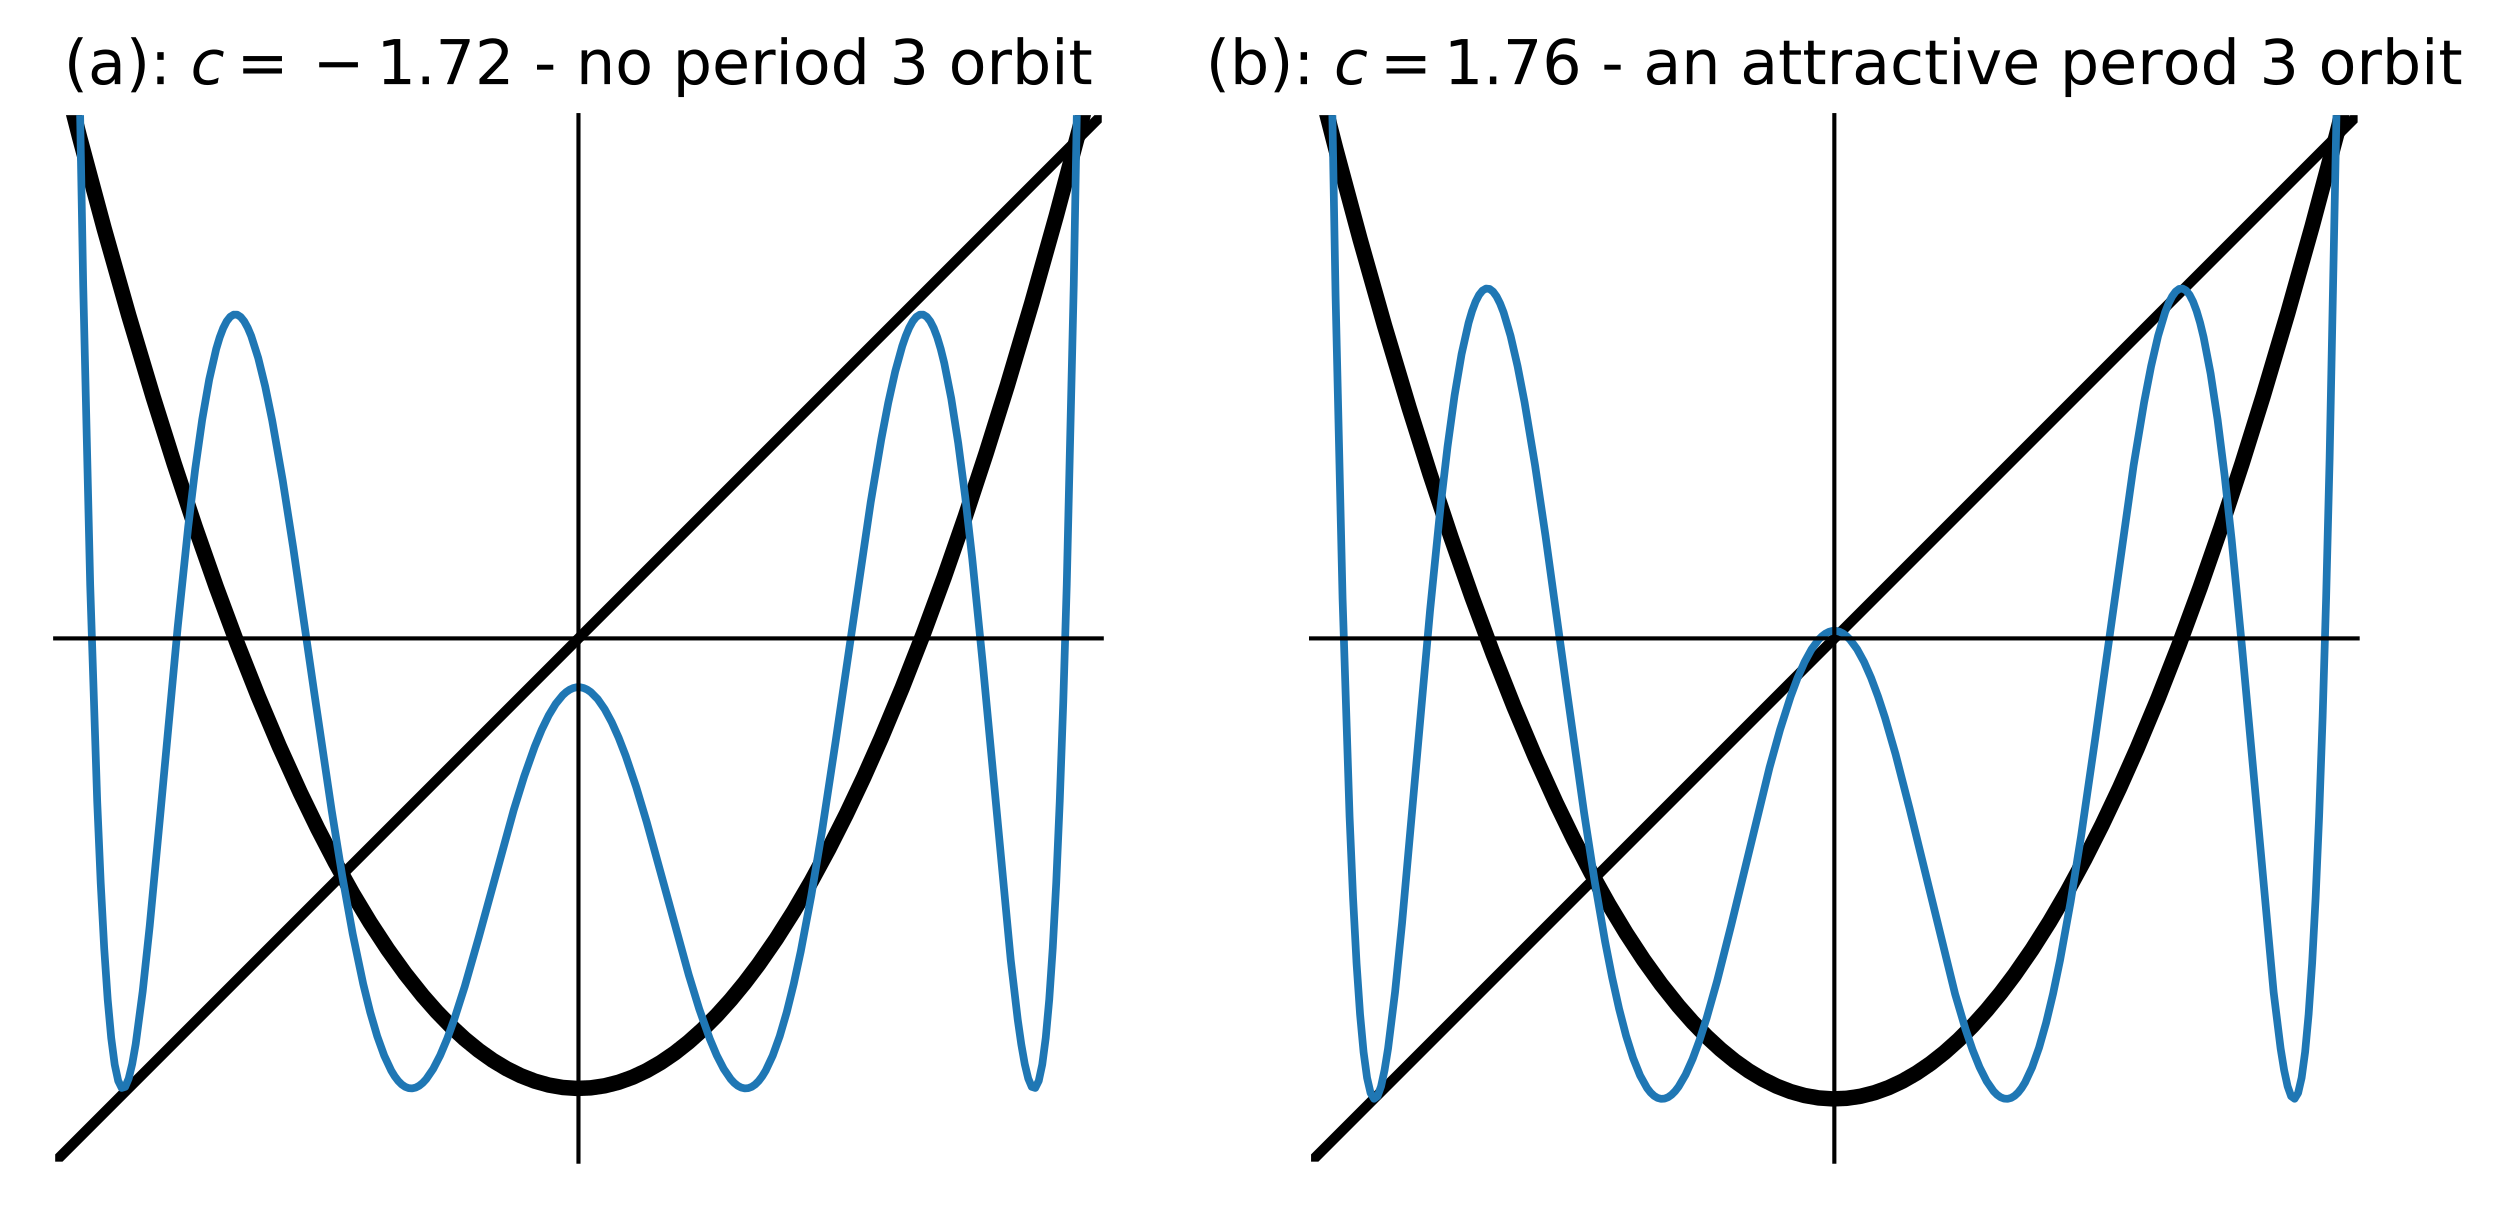 <?xml version="1.0" encoding="utf-8" standalone="no"?>
<!DOCTYPE svg PUBLIC "-//W3C//DTD SVG 1.1//EN"
  "http://www.w3.org/Graphics/SVG/1.1/DTD/svg11.dtd">
<!-- Created with matplotlib (http://matplotlib.org/) -->
<svg height="235.929pt" version="1.1" viewBox="0 0 484.705 235.929" width="484.705pt" xmlns="http://www.w3.org/2000/svg" xmlns:xlink="http://www.w3.org/1999/xlink">
 <defs>
  <style type="text/css">
*{stroke-linecap:butt;stroke-linejoin:round;}
  </style>
 </defs>
 <g id="figure_1">
  <g id="patch_1">
   <path d="M 0 235.929 
L 484.705 235.929 
L 484.705 0 
L 0 0 
z
" style="fill:#ffffff;"/>
  </g>
  <g id="axes_1">
   <g id="patch_2">
    <path d="M 10.7 225.229 
L 213.609 225.229 
L 213.609 22.32 
L 10.7 22.32 
z
" style="fill:#ffffff;"/>
   </g>
   <g id="matplotlib.axis_1"/>
   <g id="matplotlib.axis_2"/>
   <g id="line2d_1">
    <path clip-path="url(#p63e8e3253b)" d="M 10.7 225.229 
L 213.609 22.32 
" style="fill:none;stroke:#000000;stroke-linecap:square;stroke-width:2;"/>
   </g>
   <g id="line2d_2">
    <path clip-path="url(#p63e8e3253b)" d="M 10.7 8.116 
L 15.45 26.673 
L 20.201 44.34 
L 24.951 61.117 
L 29.702 77.005 
L 33.773 89.915 
L 37.845 102.171 
L 41.917 113.773 
L 45.989 124.722 
L 50.06 135.017 
L 54.132 144.659 
L 58.204 153.646 
L 61.597 160.637 
L 64.99 167.174 
L 68.383 173.256 
L 71.776 178.885 
L 75.169 184.06 
L 78.563 188.781 
L 81.956 193.048 
L 84.67 196.134 
L 87.385 198.93 
L 90.099 201.436 
L 92.814 203.651 
L 95.528 205.576 
L 98.243 207.21 
L 100.957 208.554 
L 103.672 209.607 
L 106.386 210.37 
L 109.101 210.842 
L 111.815 211.023 
L 114.53 210.914 
L 117.244 210.515 
L 119.959 209.825 
L 122.673 208.844 
L 125.388 207.573 
L 128.102 206.012 
L 130.817 204.16 
L 133.531 202.017 
L 136.246 199.584 
L 138.96 196.861 
L 141.675 193.846 
L 144.389 190.542 
L 147.104 186.947 
L 150.497 182.044 
L 153.89 176.688 
L 157.283 170.878 
L 160.676 164.613 
L 164.069 157.895 
L 167.463 150.723 
L 170.856 143.097 
L 174.927 133.347 
L 178.999 122.943 
L 183.071 111.885 
L 187.143 100.173 
L 191.214 87.808 
L 195.286 74.79 
L 200.037 58.775 
L 204.787 41.871 
L 209.537 24.077 
L 213.609 8.116 
L 213.609 8.116 
" style="fill:none;stroke:#000000;stroke-linecap:square;stroke-width:3;"/>
   </g>
   <g id="line2d_3">
    <path clip-path="url(#p63e8e3253b)" d="M 15.116 -1 
L 16.129 55.298 
L 17.486 113.383 
L 18.844 155.347 
L 19.522 171.123 
L 20.201 183.838 
L 20.879 193.779 
L 21.558 201.213 
L 22.237 206.394 
L 22.915 209.559 
L 23.594 210.93 
L 24.273 210.716 
L 24.951 209.11 
L 25.63 206.294 
L 26.308 202.437 
L 27.666 192.215 
L 29.023 179.565 
L 31.059 158.086 
L 34.452 121.602 
L 36.488 102.155 
L 37.845 90.935 
L 39.202 81.366 
L 40.56 73.584 
L 41.917 67.66 
L 42.595 65.404 
L 43.274 63.616 
L 43.953 62.291 
L 44.631 61.422 
L 45.31 61.001 
L 45.989 61.015 
L 46.667 61.451 
L 47.346 62.295 
L 48.024 63.53 
L 48.703 65.139 
L 50.06 69.403 
L 51.418 74.927 
L 52.775 81.543 
L 54.811 93.125 
L 56.847 106.161 
L 60.918 134.251 
L 64.311 157.177 
L 66.347 169.777 
L 68.383 181.066 
L 70.419 190.767 
L 71.776 196.249 
L 73.134 200.891 
L 74.491 204.666 
L 75.848 207.561 
L 76.527 208.677 
L 77.205 209.574 
L 77.884 210.254 
L 78.563 210.718 
L 79.241 210.972 
L 79.92 211.018 
L 80.598 210.861 
L 81.277 210.507 
L 81.956 209.961 
L 82.634 209.23 
L 83.992 207.242 
L 85.349 204.604 
L 86.706 201.383 
L 88.063 197.655 
L 90.099 191.283 
L 92.814 181.766 
L 99.6 157.058 
L 101.636 150.498 
L 103.672 144.754 
L 105.029 141.476 
L 106.386 138.696 
L 107.743 136.455 
L 109.101 134.785 
L 109.779 134.172 
L 110.458 133.711 
L 111.137 133.402 
L 111.815 133.248 
L 112.494 133.248 
L 113.172 133.402 
L 113.851 133.711 
L 114.53 134.172 
L 115.887 135.547 
L 117.244 137.506 
L 118.601 140.021 
L 119.959 143.056 
L 121.316 146.565 
L 123.352 152.604 
L 125.388 159.388 
L 128.781 171.707 
L 133.531 188.992 
L 135.567 195.625 
L 137.603 201.383 
L 138.96 204.604 
L 140.318 207.242 
L 141.675 209.23 
L 142.353 209.961 
L 143.032 210.507 
L 143.711 210.861 
L 144.389 211.018 
L 145.068 210.972 
L 145.747 210.718 
L 146.425 210.254 
L 147.104 209.574 
L 147.782 208.677 
L 148.461 207.561 
L 149.818 204.666 
L 151.176 200.891 
L 152.533 196.249 
L 153.89 190.767 
L 155.247 184.487 
L 157.283 173.7 
L 159.319 161.502 
L 162.034 143.618 
L 168.82 97.339 
L 170.856 85.205 
L 172.213 78.11 
L 173.57 72.018 
L 174.927 67.103 
L 175.606 65.139 
L 176.285 63.53 
L 176.963 62.295 
L 177.642 61.451 
L 178.321 61.015 
L 178.999 61.001 
L 179.678 61.422 
L 180.356 62.291 
L 181.035 63.616 
L 181.714 65.404 
L 182.392 67.66 
L 183.071 70.387 
L 184.428 77.246 
L 185.785 85.935 
L 187.143 96.35 
L 188.5 108.322 
L 190.536 128.632 
L 195.965 186.13 
L 197.322 197.695 
L 198.001 202.437 
L 198.679 206.294 
L 199.358 209.11 
L 200.037 210.716 
L 200.715 210.93 
L 201.394 209.559 
L 202.072 206.394 
L 202.751 201.213 
L 203.43 193.779 
L 204.108 183.838 
L 204.787 171.123 
L 205.466 155.347 
L 206.144 136.207 
L 206.823 113.383 
L 208.18 55.298 
L 209.193 -1 
L 209.193 -1 
" style="fill:none;stroke:#1f77b4;stroke-linecap:square;stroke-width:1.5;"/>
   </g>
   <g id="patch_3">
    <path d="M 112.155 225.229 
L 112.155 22.32 
" style="fill:none;stroke:#000000;stroke-linecap:square;stroke-linejoin:miter;stroke-width:0.8;"/>
   </g>
   <g id="patch_4">
    <path d="M 213.609 225.229 
L 213.609 22.32 
" style="fill:none;"/>
   </g>
   <g id="patch_5">
    <path d="M 10.7 123.775 
L 213.609 123.775 
" style="fill:none;stroke:#000000;stroke-linecap:square;stroke-linejoin:miter;stroke-width:0.8;"/>
   </g>
   <g id="patch_6">
    <path d="M 10.7 22.32 
L 213.609 22.32 
" style="fill:none;"/>
   </g>
   <g id="text_1">
    <!-- (a): $c=-1.72$ - no period 3 orbit -->
    <defs>
     <path d="M 31 75.875 
Q 24.469 64.656 21.281 53.656 
Q 18.109 42.672 18.109 31.391 
Q 18.109 20.125 21.312 9.062 
Q 24.516 -2 31 -13.188 
L 23.188 -13.188 
Q 15.875 -1.703 12.234 9.375 
Q 8.594 20.453 8.594 31.391 
Q 8.594 42.281 12.203 53.312 
Q 15.828 64.359 23.188 75.875 
z
" id="DejaVuSans-28"/>
     <path d="M 34.281 27.484 
Q 23.391 27.484 19.188 25 
Q 14.984 22.516 14.984 16.5 
Q 14.984 11.719 18.141 8.906 
Q 21.297 6.109 26.703 6.109 
Q 34.188 6.109 38.703 11.406 
Q 43.219 16.703 43.219 25.484 
L 43.219 27.484 
z
M 52.203 31.203 
L 52.203 0 
L 43.219 0 
L 43.219 8.297 
Q 40.141 3.328 35.547 0.953 
Q 30.953 -1.422 24.312 -1.422 
Q 15.922 -1.422 10.953 3.297 
Q 6 8.016 6 15.922 
Q 6 25.141 12.172 29.828 
Q 18.359 34.516 30.609 34.516 
L 43.219 34.516 
L 43.219 35.406 
Q 43.219 41.609 39.141 45 
Q 35.062 48.391 27.688 48.391 
Q 23 48.391 18.547 47.266 
Q 14.109 46.141 10.016 43.891 
L 10.016 52.203 
Q 14.938 54.109 19.578 55.047 
Q 24.219 56 28.609 56 
Q 40.484 56 46.344 49.844 
Q 52.203 43.703 52.203 31.203 
z
" id="DejaVuSans-61"/>
     <path d="M 8.016 75.875 
L 15.828 75.875 
Q 23.141 64.359 26.781 53.312 
Q 30.422 42.281 30.422 31.391 
Q 30.422 20.453 26.781 9.375 
Q 23.141 -1.703 15.828 -13.188 
L 8.016 -13.188 
Q 14.5 -2 17.703 9.062 
Q 20.906 20.125 20.906 31.391 
Q 20.906 42.672 17.703 53.656 
Q 14.5 64.656 8.016 75.875 
z
" id="DejaVuSans-29"/>
     <path d="M 11.719 12.406 
L 22.016 12.406 
L 22.016 0 
L 11.719 0 
z
M 11.719 51.703 
L 22.016 51.703 
L 22.016 39.312 
L 11.719 39.312 
z
" id="DejaVuSans-3a"/>
     <path id="DejaVuSans-20"/>
     <path d="M 53.609 52.594 
L 51.812 43.703 
Q 48.578 46.047 44.938 47.219 
Q 41.312 48.391 37.406 48.391 
Q 33.109 48.391 29.219 46.875 
Q 25.344 45.359 22.703 42.578 
Q 18.5 38.328 16.203 32.609 
Q 13.922 26.906 13.922 20.797 
Q 13.922 13.422 17.609 9.812 
Q 21.297 6.203 28.812 6.203 
Q 32.516 6.203 36.688 7.328 
Q 40.875 8.453 45.406 10.688 
L 43.703 1.812 
Q 39.797 0.203 35.672 -0.609 
Q 31.547 -1.422 27.203 -1.422 
Q 16.312 -1.422 10.453 4.016 
Q 4.594 9.469 4.594 19.578 
Q 4.594 28.078 7.641 35.234 
Q 10.688 42.391 16.703 48.094 
Q 20.797 52 26.312 54 
Q 31.844 56 38.375 56 
Q 42.188 56 45.938 55.141 
Q 49.703 54.297 53.609 52.594 
z
" id="DejaVuSans-Oblique-63"/>
     <path d="M 10.594 45.406 
L 73.188 45.406 
L 73.188 37.203 
L 10.594 37.203 
z
M 10.594 25.484 
L 73.188 25.484 
L 73.188 17.188 
L 10.594 17.188 
z
" id="DejaVuSans-3d"/>
     <path d="M 10.594 35.5 
L 73.188 35.5 
L 73.188 27.203 
L 10.594 27.203 
z
" id="DejaVuSans-2212"/>
     <path d="M 12.406 8.297 
L 28.516 8.297 
L 28.516 63.922 
L 10.984 60.406 
L 10.984 69.391 
L 28.422 72.906 
L 38.281 72.906 
L 38.281 8.297 
L 54.391 8.297 
L 54.391 0 
L 12.406 0 
z
" id="DejaVuSans-31"/>
     <path d="M 10.688 12.406 
L 21 12.406 
L 21 0 
L 10.688 0 
z
" id="DejaVuSans-2e"/>
     <path d="M 8.203 72.906 
L 55.078 72.906 
L 55.078 68.703 
L 28.609 0 
L 18.312 0 
L 43.219 64.594 
L 8.203 64.594 
z
" id="DejaVuSans-37"/>
     <path d="M 19.188 8.297 
L 53.609 8.297 
L 53.609 0 
L 7.328 0 
L 7.328 8.297 
Q 12.938 14.109 22.625 23.891 
Q 32.328 33.688 34.812 36.531 
Q 39.547 41.844 41.422 45.531 
Q 43.312 49.219 43.312 52.781 
Q 43.312 58.594 39.234 62.25 
Q 35.156 65.922 28.609 65.922 
Q 23.969 65.922 18.812 64.312 
Q 13.672 62.703 7.812 59.422 
L 7.812 69.391 
Q 13.766 71.781 18.938 73 
Q 24.125 74.219 28.422 74.219 
Q 39.75 74.219 46.484 68.547 
Q 53.219 62.891 53.219 53.422 
Q 53.219 48.922 51.531 44.891 
Q 49.859 40.875 45.406 35.406 
Q 44.188 33.984 37.641 27.219 
Q 31.109 20.453 19.188 8.297 
z
" id="DejaVuSans-32"/>
     <path d="M 4.891 31.391 
L 31.203 31.391 
L 31.203 23.391 
L 4.891 23.391 
z
" id="DejaVuSans-2d"/>
     <path d="M 54.891 33.016 
L 54.891 0 
L 45.906 0 
L 45.906 32.719 
Q 45.906 40.484 42.875 44.328 
Q 39.844 48.188 33.797 48.188 
Q 26.516 48.188 22.312 43.547 
Q 18.109 38.922 18.109 30.906 
L 18.109 0 
L 9.078 0 
L 9.078 54.688 
L 18.109 54.688 
L 18.109 46.188 
Q 21.344 51.125 25.703 53.562 
Q 30.078 56 35.797 56 
Q 45.219 56 50.047 50.172 
Q 54.891 44.344 54.891 33.016 
z
" id="DejaVuSans-6e"/>
     <path d="M 30.609 48.391 
Q 23.391 48.391 19.188 42.75 
Q 14.984 37.109 14.984 27.297 
Q 14.984 17.484 19.156 11.844 
Q 23.344 6.203 30.609 6.203 
Q 37.797 6.203 41.984 11.859 
Q 46.188 17.531 46.188 27.297 
Q 46.188 37.016 41.984 42.703 
Q 37.797 48.391 30.609 48.391 
z
M 30.609 56 
Q 42.328 56 49.016 48.375 
Q 55.719 40.766 55.719 27.297 
Q 55.719 13.875 49.016 6.219 
Q 42.328 -1.422 30.609 -1.422 
Q 18.844 -1.422 12.172 6.219 
Q 5.516 13.875 5.516 27.297 
Q 5.516 40.766 12.172 48.375 
Q 18.844 56 30.609 56 
z
" id="DejaVuSans-6f"/>
     <path d="M 18.109 8.203 
L 18.109 -20.797 
L 9.078 -20.797 
L 9.078 54.688 
L 18.109 54.688 
L 18.109 46.391 
Q 20.953 51.266 25.266 53.625 
Q 29.594 56 35.594 56 
Q 45.562 56 51.781 48.094 
Q 58.016 40.188 58.016 27.297 
Q 58.016 14.406 51.781 6.484 
Q 45.562 -1.422 35.594 -1.422 
Q 29.594 -1.422 25.266 0.953 
Q 20.953 3.328 18.109 8.203 
z
M 48.688 27.297 
Q 48.688 37.203 44.609 42.844 
Q 40.531 48.484 33.406 48.484 
Q 26.266 48.484 22.188 42.844 
Q 18.109 37.203 18.109 27.297 
Q 18.109 17.391 22.188 11.75 
Q 26.266 6.109 33.406 6.109 
Q 40.531 6.109 44.609 11.75 
Q 48.688 17.391 48.688 27.297 
z
" id="DejaVuSans-70"/>
     <path d="M 56.203 29.594 
L 56.203 25.203 
L 14.891 25.203 
Q 15.484 15.922 20.484 11.062 
Q 25.484 6.203 34.422 6.203 
Q 39.594 6.203 44.453 7.469 
Q 49.312 8.734 54.109 11.281 
L 54.109 2.781 
Q 49.266 0.734 44.188 -0.344 
Q 39.109 -1.422 33.891 -1.422 
Q 20.797 -1.422 13.156 6.188 
Q 5.516 13.812 5.516 26.812 
Q 5.516 40.234 12.766 48.109 
Q 20.016 56 32.328 56 
Q 43.359 56 49.781 48.891 
Q 56.203 41.797 56.203 29.594 
z
M 47.219 32.234 
Q 47.125 39.594 43.094 43.984 
Q 39.062 48.391 32.422 48.391 
Q 24.906 48.391 20.391 44.141 
Q 15.875 39.891 15.188 32.172 
z
" id="DejaVuSans-65"/>
     <path d="M 41.109 46.297 
Q 39.594 47.172 37.812 47.578 
Q 36.031 48 33.891 48 
Q 26.266 48 22.188 43.047 
Q 18.109 38.094 18.109 28.812 
L 18.109 0 
L 9.078 0 
L 9.078 54.688 
L 18.109 54.688 
L 18.109 46.188 
Q 20.953 51.172 25.484 53.578 
Q 30.031 56 36.531 56 
Q 37.453 56 38.578 55.875 
Q 39.703 55.766 41.062 55.516 
z
" id="DejaVuSans-72"/>
     <path d="M 9.422 54.688 
L 18.406 54.688 
L 18.406 0 
L 9.422 0 
z
M 9.422 75.984 
L 18.406 75.984 
L 18.406 64.594 
L 9.422 64.594 
z
" id="DejaVuSans-69"/>
     <path d="M 45.406 46.391 
L 45.406 75.984 
L 54.391 75.984 
L 54.391 0 
L 45.406 0 
L 45.406 8.203 
Q 42.578 3.328 38.25 0.953 
Q 33.938 -1.422 27.875 -1.422 
Q 17.969 -1.422 11.734 6.484 
Q 5.516 14.406 5.516 27.297 
Q 5.516 40.188 11.734 48.094 
Q 17.969 56 27.875 56 
Q 33.938 56 38.25 53.625 
Q 42.578 51.266 45.406 46.391 
z
M 14.797 27.297 
Q 14.797 17.391 18.875 11.75 
Q 22.953 6.109 30.078 6.109 
Q 37.203 6.109 41.297 11.75 
Q 45.406 17.391 45.406 27.297 
Q 45.406 37.203 41.297 42.844 
Q 37.203 48.484 30.078 48.484 
Q 22.953 48.484 18.875 42.844 
Q 14.797 37.203 14.797 27.297 
z
" id="DejaVuSans-64"/>
     <path d="M 40.578 39.312 
Q 47.656 37.797 51.625 33 
Q 55.609 28.219 55.609 21.188 
Q 55.609 10.406 48.188 4.484 
Q 40.766 -1.422 27.094 -1.422 
Q 22.516 -1.422 17.656 -0.516 
Q 12.797 0.391 7.625 2.203 
L 7.625 11.719 
Q 11.719 9.328 16.594 8.109 
Q 21.484 6.891 26.812 6.891 
Q 36.078 6.891 40.938 10.547 
Q 45.797 14.203 45.797 21.188 
Q 45.797 27.641 41.281 31.266 
Q 36.766 34.906 28.719 34.906 
L 20.219 34.906 
L 20.219 43.016 
L 29.109 43.016 
Q 36.375 43.016 40.234 45.922 
Q 44.094 48.828 44.094 54.297 
Q 44.094 59.906 40.109 62.906 
Q 36.141 65.922 28.719 65.922 
Q 24.656 65.922 20.016 65.031 
Q 15.375 64.156 9.812 62.312 
L 9.812 71.094 
Q 15.438 72.656 20.344 73.438 
Q 25.25 74.219 29.594 74.219 
Q 40.828 74.219 47.359 69.109 
Q 53.906 64.016 53.906 55.328 
Q 53.906 49.266 50.438 45.094 
Q 46.969 40.922 40.578 39.312 
z
" id="DejaVuSans-33"/>
     <path d="M 48.688 27.297 
Q 48.688 37.203 44.609 42.844 
Q 40.531 48.484 33.406 48.484 
Q 26.266 48.484 22.188 42.844 
Q 18.109 37.203 18.109 27.297 
Q 18.109 17.391 22.188 11.75 
Q 26.266 6.109 33.406 6.109 
Q 40.531 6.109 44.609 11.75 
Q 48.688 17.391 48.688 27.297 
z
M 18.109 46.391 
Q 20.953 51.266 25.266 53.625 
Q 29.594 56 35.594 56 
Q 45.562 56 51.781 48.094 
Q 58.016 40.188 58.016 27.297 
Q 58.016 14.406 51.781 6.484 
Q 45.562 -1.422 35.594 -1.422 
Q 29.594 -1.422 25.266 0.953 
Q 20.953 3.328 18.109 8.203 
L 18.109 0 
L 9.078 0 
L 9.078 75.984 
L 18.109 75.984 
z
" id="DejaVuSans-62"/>
     <path d="M 18.312 70.219 
L 18.312 54.688 
L 36.812 54.688 
L 36.812 47.703 
L 18.312 47.703 
L 18.312 18.016 
Q 18.312 11.328 20.141 9.422 
Q 21.969 7.516 27.594 7.516 
L 36.812 7.516 
L 36.812 0 
L 27.594 0 
Q 17.188 0 13.234 3.875 
Q 9.281 7.766 9.281 18.016 
L 9.281 47.703 
L 2.688 47.703 
L 2.688 54.688 
L 9.281 54.688 
L 9.281 70.219 
z
" id="DejaVuSans-74"/>
    </defs>
    <g transform="translate(12.375 16.32)scale(0.12 -0.12)">
     <use transform="translate(0 0.016)" xlink:href="#DejaVuSans-28"/>
     <use transform="translate(39.014 0.016)" xlink:href="#DejaVuSans-61"/>
     <use transform="translate(100.293 0.016)" xlink:href="#DejaVuSans-29"/>
     <use transform="translate(139.307 0.016)" xlink:href="#DejaVuSans-3a"/>
     <use transform="translate(172.998 0.016)" xlink:href="#DejaVuSans-20"/>
     <use transform="translate(204.785 0.016)" xlink:href="#DejaVuSans-Oblique-63"/>
     <use transform="translate(279.248 0.016)" xlink:href="#DejaVuSans-3d"/>
     <use transform="translate(402.002 0.016)" xlink:href="#DejaVuSans-2212"/>
     <use transform="translate(505.273 0.016)" xlink:href="#DejaVuSans-31"/>
     <use transform="translate(568.896 0.016)" xlink:href="#DejaVuSans-2e"/>
     <use transform="translate(600.574 0.016)" xlink:href="#DejaVuSans-37"/>
     <use transform="translate(664.197 0.016)" xlink:href="#DejaVuSans-32"/>
     <use transform="translate(727.82 0.016)" xlink:href="#DejaVuSans-20"/>
     <use transform="translate(759.607 0.016)" xlink:href="#DejaVuSans-2d"/>
     <use transform="translate(795.691 0.016)" xlink:href="#DejaVuSans-20"/>
     <use transform="translate(827.479 0.016)" xlink:href="#DejaVuSans-6e"/>
     <use transform="translate(890.857 0.016)" xlink:href="#DejaVuSans-6f"/>
     <use transform="translate(952.039 0.016)" xlink:href="#DejaVuSans-20"/>
     <use transform="translate(983.826 0.016)" xlink:href="#DejaVuSans-70"/>
     <use transform="translate(1047.303 0.016)" xlink:href="#DejaVuSans-65"/>
     <use transform="translate(1108.826 0.016)" xlink:href="#DejaVuSans-72"/>
     <use transform="translate(1149.939 0.016)" xlink:href="#DejaVuSans-69"/>
     <use transform="translate(1177.723 0.016)" xlink:href="#DejaVuSans-6f"/>
     <use transform="translate(1238.904 0.016)" xlink:href="#DejaVuSans-64"/>
     <use transform="translate(1302.381 0.016)" xlink:href="#DejaVuSans-20"/>
     <use transform="translate(1334.168 0.016)" xlink:href="#DejaVuSans-33"/>
     <use transform="translate(1397.791 0.016)" xlink:href="#DejaVuSans-20"/>
     <use transform="translate(1429.578 0.016)" xlink:href="#DejaVuSans-6f"/>
     <use transform="translate(1490.76 0.016)" xlink:href="#DejaVuSans-72"/>
     <use transform="translate(1531.873 0.016)" xlink:href="#DejaVuSans-62"/>
     <use transform="translate(1595.35 0.016)" xlink:href="#DejaVuSans-69"/>
     <use transform="translate(1623.133 0.016)" xlink:href="#DejaVuSans-74"/>
    </g>
   </g>
  </g>
  <g id="axes_2">
   <g id="patch_7">
    <path d="M 254.191 225.229 
L 457.1 225.229 
L 457.1 22.32 
L 254.191 22.32 
z
" style="fill:#ffffff;"/>
   </g>
   <g id="matplotlib.axis_3"/>
   <g id="matplotlib.axis_4"/>
   <g id="line2d_4">
    <path clip-path="url(#pb395549e97)" d="M 254.191 225.229 
L 457.1 22.32 
" style="fill:none;stroke:#000000;stroke-linecap:square;stroke-width:2;"/>
   </g>
   <g id="line2d_5">
    <path clip-path="url(#pb395549e97)" d="M 254.191 10.145 
L 258.941 28.702 
L 263.692 46.369 
L 268.442 63.146 
L 273.192 79.034 
L 277.264 91.944 
L 281.336 104.2 
L 285.408 115.802 
L 289.479 126.751 
L 293.551 137.046 
L 297.623 146.688 
L 301.695 155.675 
L 305.088 162.666 
L 308.481 169.203 
L 311.874 175.285 
L 315.267 180.914 
L 318.66 186.089 
L 322.053 190.81 
L 325.447 195.077 
L 328.161 198.163 
L 330.876 200.96 
L 333.59 203.465 
L 336.305 205.68 
L 339.019 207.605 
L 341.734 209.239 
L 344.448 210.583 
L 347.163 211.636 
L 349.877 212.399 
L 352.592 212.871 
L 355.306 213.052 
L 358.021 212.943 
L 360.735 212.544 
L 363.45 211.854 
L 366.164 210.873 
L 368.879 209.602 
L 371.593 208.041 
L 374.308 206.189 
L 377.022 204.046 
L 379.737 201.613 
L 382.451 198.89 
L 385.166 195.876 
L 387.88 192.571 
L 390.595 188.976 
L 393.988 184.073 
L 397.381 178.717 
L 400.774 172.907 
L 404.167 166.642 
L 407.56 159.924 
L 410.953 152.752 
L 414.347 145.126 
L 418.418 135.376 
L 422.49 124.972 
L 426.562 113.914 
L 430.634 102.203 
L 434.705 89.837 
L 438.777 76.819 
L 443.527 60.804 
L 448.278 43.9 
L 453.028 26.106 
L 457.1 10.145 
L 457.1 10.145 
" style="fill:none;stroke:#000000;stroke-linecap:square;stroke-width:3;"/>
   </g>
   <g id="line2d_6">
    <path clip-path="url(#pb395549e97)" d="M 257.909 -1 
L 258.941 57.244 
L 260.299 116.009 
L 261.656 158.292 
L 262.334 174.112 
L 263.013 186.805 
L 263.692 196.665 
L 264.37 203.966 
L 265.049 208.968 
L 265.728 211.913 
L 266.406 213.031 
L 267.085 212.533 
L 267.763 210.621 
L 268.442 207.478 
L 269.121 203.28 
L 270.478 192.346 
L 271.835 178.969 
L 274.55 148.644 
L 277.264 118.364 
L 279.3 98.171 
L 280.657 86.554 
L 282.015 76.671 
L 283.372 68.661 
L 284.729 62.596 
L 285.408 60.301 
L 286.086 58.495 
L 286.765 57.173 
L 287.444 56.327 
L 288.122 55.947 
L 288.801 56.021 
L 289.479 56.536 
L 290.158 57.475 
L 290.837 58.823 
L 291.515 60.559 
L 292.873 65.122 
L 294.23 70.997 
L 295.587 78.006 
L 297.623 90.241 
L 299.659 103.981 
L 303.731 133.519 
L 307.124 157.568 
L 309.16 170.754 
L 311.195 182.541 
L 312.553 189.472 
L 313.91 195.581 
L 315.267 200.815 
L 316.624 205.135 
L 317.982 208.52 
L 319.339 210.961 
L 320.018 211.829 
L 320.696 212.464 
L 321.375 212.868 
L 322.053 213.045 
L 322.732 212.999 
L 323.411 212.736 
L 324.089 212.259 
L 324.768 211.577 
L 325.447 210.694 
L 326.804 208.36 
L 328.161 205.321 
L 329.518 201.648 
L 330.876 197.42 
L 332.911 190.218 
L 335.626 179.474 
L 343.091 148.768 
L 345.127 141.449 
L 347.163 135.063 
L 348.52 131.425 
L 349.877 128.344 
L 351.234 125.863 
L 352.592 124.016 
L 353.27 123.338 
L 353.949 122.828 
L 354.628 122.487 
L 355.306 122.316 
L 355.985 122.316 
L 356.663 122.487 
L 357.342 122.828 
L 358.021 123.338 
L 358.699 124.016 
L 360.057 125.863 
L 361.414 128.344 
L 362.771 131.425 
L 364.128 135.063 
L 365.486 139.206 
L 367.521 146.239 
L 370.236 156.782 
L 379.058 192.719 
L 381.094 199.598 
L 382.451 203.559 
L 383.808 206.924 
L 385.166 209.619 
L 386.523 211.577 
L 387.202 212.259 
L 387.88 212.736 
L 388.559 212.999 
L 389.237 213.045 
L 389.916 212.868 
L 390.595 212.464 
L 391.273 211.829 
L 391.952 210.961 
L 392.631 209.859 
L 393.988 206.946 
L 395.345 203.091 
L 396.702 198.31 
L 398.06 192.633 
L 399.417 186.105 
L 401.453 174.855 
L 403.489 162.097 
L 406.203 143.352 
L 413.668 90.241 
L 415.704 78.006 
L 417.061 70.997 
L 418.418 65.122 
L 419.776 60.559 
L 420.454 58.823 
L 421.133 57.475 
L 421.811 56.536 
L 422.49 56.021 
L 423.169 55.947 
L 423.847 56.327 
L 424.526 57.173 
L 425.205 58.495 
L 425.883 60.301 
L 426.562 62.596 
L 427.24 65.383 
L 428.598 72.426 
L 429.955 81.385 
L 431.312 92.157 
L 432.669 104.568 
L 434.705 125.679 
L 440.813 192.346 
L 442.17 203.28 
L 442.849 207.478 
L 443.527 210.621 
L 444.206 212.533 
L 444.885 213.031 
L 445.563 211.913 
L 446.242 208.968 
L 446.921 203.966 
L 447.599 196.665 
L 448.278 186.805 
L 448.956 174.112 
L 449.635 158.292 
L 450.314 139.034 
L 450.992 116.009 
L 451.671 88.869 
L 453.028 20.745 
L 453.381 -1 
L 453.381 -1 
" style="fill:none;stroke:#1f77b4;stroke-linecap:square;stroke-width:1.5;"/>
   </g>
   <g id="patch_8">
    <path d="M 355.645 225.229 
L 355.645 22.32 
" style="fill:none;stroke:#000000;stroke-linecap:square;stroke-linejoin:miter;stroke-width:0.8;"/>
   </g>
   <g id="patch_9">
    <path d="M 457.1 225.229 
L 457.1 22.32 
" style="fill:none;"/>
   </g>
   <g id="patch_10">
    <path d="M 254.191 123.775 
L 457.1 123.775 
" style="fill:none;stroke:#000000;stroke-linecap:square;stroke-linejoin:miter;stroke-width:0.8;"/>
   </g>
   <g id="patch_11">
    <path d="M 254.191 22.32 
L 457.1 22.32 
" style="fill:none;"/>
   </g>
   <g id="text_2">
    <!-- (b): $c=1.76$ - an attractive perod 3 orbit -->
    <defs>
     <path d="M 33.016 40.375 
Q 26.375 40.375 22.484 35.828 
Q 18.609 31.297 18.609 23.391 
Q 18.609 15.531 22.484 10.953 
Q 26.375 6.391 33.016 6.391 
Q 39.656 6.391 43.531 10.953 
Q 47.406 15.531 47.406 23.391 
Q 47.406 31.297 43.531 35.828 
Q 39.656 40.375 33.016 40.375 
z
M 52.594 71.297 
L 52.594 62.312 
Q 48.875 64.062 45.094 64.984 
Q 41.312 65.922 37.594 65.922 
Q 27.828 65.922 22.672 59.328 
Q 17.531 52.734 16.797 39.406 
Q 19.672 43.656 24.016 45.922 
Q 28.375 48.188 33.594 48.188 
Q 44.578 48.188 50.953 41.516 
Q 57.328 34.859 57.328 23.391 
Q 57.328 12.156 50.688 5.359 
Q 44.047 -1.422 33.016 -1.422 
Q 20.359 -1.422 13.672 8.266 
Q 6.984 17.969 6.984 36.375 
Q 6.984 53.656 15.188 63.938 
Q 23.391 74.219 37.203 74.219 
Q 40.922 74.219 44.703 73.484 
Q 48.484 72.75 52.594 71.297 
z
" id="DejaVuSans-36"/>
     <path d="M 48.781 52.594 
L 48.781 44.188 
Q 44.969 46.297 41.141 47.344 
Q 37.312 48.391 33.406 48.391 
Q 24.656 48.391 19.812 42.844 
Q 14.984 37.312 14.984 27.297 
Q 14.984 17.281 19.812 11.734 
Q 24.656 6.203 33.406 6.203 
Q 37.312 6.203 41.141 7.25 
Q 44.969 8.297 48.781 10.406 
L 48.781 2.094 
Q 45.016 0.344 40.984 -0.531 
Q 36.969 -1.422 32.422 -1.422 
Q 20.062 -1.422 12.781 6.344 
Q 5.516 14.109 5.516 27.297 
Q 5.516 40.672 12.859 48.328 
Q 20.219 56 33.016 56 
Q 37.156 56 41.109 55.141 
Q 45.062 54.297 48.781 52.594 
z
" id="DejaVuSans-63"/>
     <path d="M 2.984 54.688 
L 12.5 54.688 
L 29.594 8.797 
L 46.688 54.688 
L 56.203 54.688 
L 35.688 0 
L 23.484 0 
z
" id="DejaVuSans-76"/>
    </defs>
    <g transform="translate(233.785 16.32)scale(0.12 -0.12)">
     <use transform="translate(0 0.016)" xlink:href="#DejaVuSans-28"/>
     <use transform="translate(39.014 0.016)" xlink:href="#DejaVuSans-62"/>
     <use transform="translate(102.49 0.016)" xlink:href="#DejaVuSans-29"/>
     <use transform="translate(141.504 0.016)" xlink:href="#DejaVuSans-3a"/>
     <use transform="translate(175.195 0.016)" xlink:href="#DejaVuSans-20"/>
     <use transform="translate(206.982 0.016)" xlink:href="#DejaVuSans-Oblique-63"/>
     <use transform="translate(281.445 0.016)" xlink:href="#DejaVuSans-3d"/>
     <use transform="translate(384.717 0.016)" xlink:href="#DejaVuSans-31"/>
     <use transform="translate(448.34 0.016)" xlink:href="#DejaVuSans-2e"/>
     <use transform="translate(480.018 0.016)" xlink:href="#DejaVuSans-37"/>
     <use transform="translate(543.641 0.016)" xlink:href="#DejaVuSans-36"/>
     <use transform="translate(607.264 0.016)" xlink:href="#DejaVuSans-20"/>
     <use transform="translate(639.051 0.016)" xlink:href="#DejaVuSans-2d"/>
     <use transform="translate(675.135 0.016)" xlink:href="#DejaVuSans-20"/>
     <use transform="translate(706.922 0.016)" xlink:href="#DejaVuSans-61"/>
     <use transform="translate(768.201 0.016)" xlink:href="#DejaVuSans-6e"/>
     <use transform="translate(831.58 0.016)" xlink:href="#DejaVuSans-20"/>
     <use transform="translate(863.367 0.016)" xlink:href="#DejaVuSans-61"/>
     <use transform="translate(924.646 0.016)" xlink:href="#DejaVuSans-74"/>
     <use transform="translate(963.855 0.016)" xlink:href="#DejaVuSans-74"/>
     <use transform="translate(1003.064 0.016)" xlink:href="#DejaVuSans-72"/>
     <use transform="translate(1044.178 0.016)" xlink:href="#DejaVuSans-61"/>
     <use transform="translate(1105.457 0.016)" xlink:href="#DejaVuSans-63"/>
     <use transform="translate(1160.438 0.016)" xlink:href="#DejaVuSans-74"/>
     <use transform="translate(1199.646 0.016)" xlink:href="#DejaVuSans-69"/>
     <use transform="translate(1227.43 0.016)" xlink:href="#DejaVuSans-76"/>
     <use transform="translate(1286.609 0.016)" xlink:href="#DejaVuSans-65"/>
     <use transform="translate(1348.133 0.016)" xlink:href="#DejaVuSans-20"/>
     <use transform="translate(1379.92 0.016)" xlink:href="#DejaVuSans-70"/>
     <use transform="translate(1443.396 0.016)" xlink:href="#DejaVuSans-65"/>
     <use transform="translate(1504.92 0.016)" xlink:href="#DejaVuSans-72"/>
     <use transform="translate(1546.033 0.016)" xlink:href="#DejaVuSans-6f"/>
     <use transform="translate(1607.215 0.016)" xlink:href="#DejaVuSans-64"/>
     <use transform="translate(1670.691 0.016)" xlink:href="#DejaVuSans-20"/>
     <use transform="translate(1702.479 0.016)" xlink:href="#DejaVuSans-33"/>
     <use transform="translate(1766.102 0.016)" xlink:href="#DejaVuSans-20"/>
     <use transform="translate(1797.889 0.016)" xlink:href="#DejaVuSans-6f"/>
     <use transform="translate(1859.07 0.016)" xlink:href="#DejaVuSans-72"/>
     <use transform="translate(1900.184 0.016)" xlink:href="#DejaVuSans-62"/>
     <use transform="translate(1963.66 0.016)" xlink:href="#DejaVuSans-69"/>
     <use transform="translate(1991.443 0.016)" xlink:href="#DejaVuSans-74"/>
    </g>
   </g>
  </g>
 </g>
 <defs>
  <clipPath id="p63e8e3253b">
   <rect height="202.909" width="202.909" x="10.7" y="22.32"/>
  </clipPath>
  <clipPath id="pb395549e97">
   <rect height="202.909" width="202.909" x="254.191" y="22.32"/>
  </clipPath>
 </defs>
</svg>
